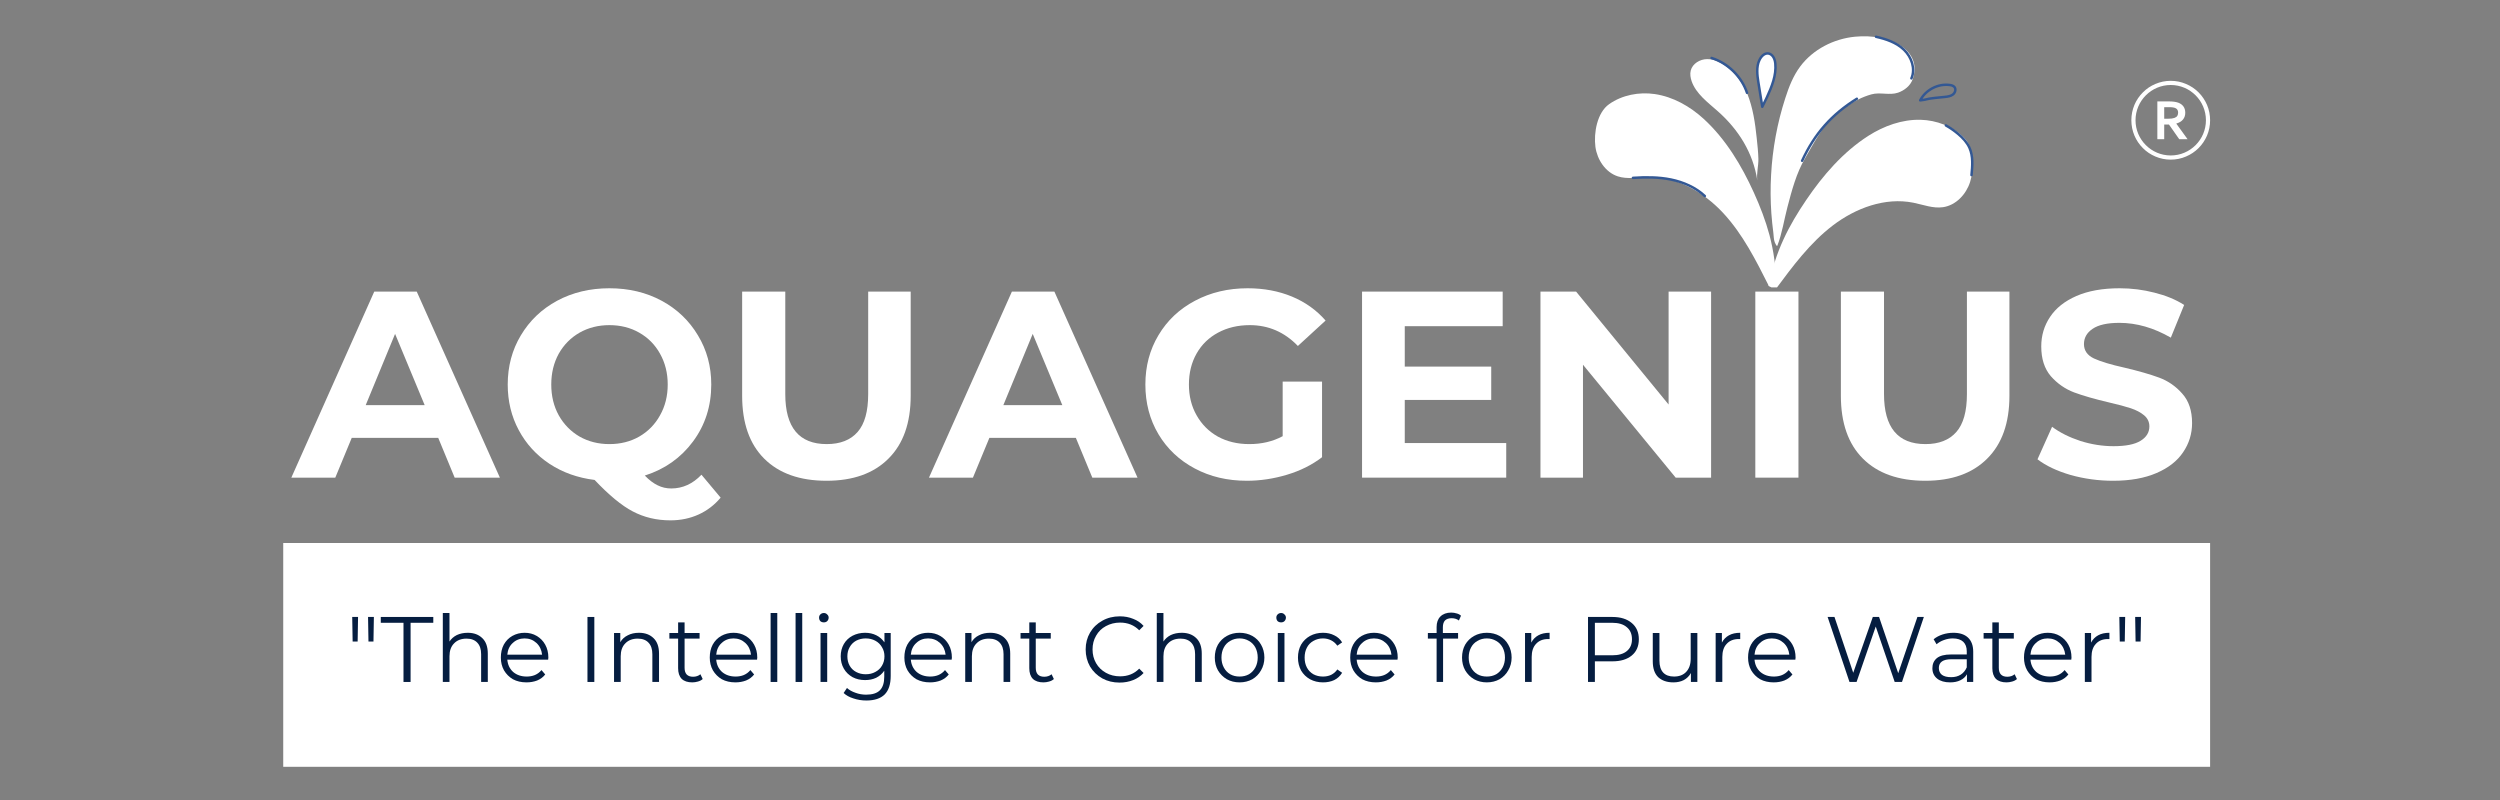 <svg xmlns="http://www.w3.org/2000/svg" xmlns:xlink="http://www.w3.org/1999/xlink" width="250" zoomAndPan="magnify" viewBox="0 0 187.5 60" height="80" preserveAspectRatio="xMidYMid meet" version="1.0"><rect x="0" y="0" width="187.5" height="60" fill="#808080" stroke="none"/><defs><g/><clipPath id="c4916bbf06"><path d="M 119.453 7 L 134 7 L 134 21.555 L 119.453 21.555 Z M 119.453 7 " clip-rule="nonzero"/></clipPath><clipPath id="0286bd8b4e"><path d="M 132 8 L 148 8 L 148 21.555 L 132 21.555 Z M 132 8 " clip-rule="nonzero"/></clipPath><clipPath id="49c0fadc42"><path d="M 132 2.488 L 144 2.488 L 144 19 L 132 19 Z M 132 2.488 " clip-rule="nonzero"/></clipPath><clipPath id="4c62fdb584"><path d="M 145 9 L 148.258 9 L 148.258 14 L 145 14 Z M 145 9 " clip-rule="nonzero"/></clipPath><clipPath id="e5a7f461dc"><path d="M 140 2.488 L 144 2.488 L 144 7 L 140 7 Z M 140 2.488 " clip-rule="nonzero"/></clipPath><clipPath id="93fc114498"><path d="M 21.242 40.727 L 165.758 40.727 L 165.758 57.512 L 21.242 57.512 Z M 21.242 40.727 " clip-rule="nonzero"/></clipPath><clipPath id="d55ed65014"><path d="M 159.852 6.062 L 165.934 6.062 L 165.934 12 L 159.852 12 Z M 159.852 6.062 " clip-rule="nonzero"/></clipPath></defs><g fill="#ffffff" fill-opacity="1"><g transform="translate(22.022, 35.823)"><g><path d="M 10.844 -2.984 L 4.359 -2.984 L 3.125 0 L -0.172 0 L 6.047 -13.953 L 9.234 -13.953 L 15.469 0 L 12.078 0 Z M 9.828 -5.438 L 7.609 -10.781 L 5.406 -5.438 Z M 9.828 -5.438 "/></g></g></g><g fill="#ffffff" fill-opacity="1"><g transform="translate(37.298, 35.823)"><g><path d="M 16.75 1.5 C 16.289 2.051 15.738 2.473 15.094 2.766 C 14.457 3.055 13.754 3.203 12.984 3.203 C 11.941 3.203 11 2.977 10.156 2.531 C 9.32 2.094 8.367 1.305 7.297 0.172 C 6.035 0.016 4.91 -0.383 3.922 -1.031 C 2.93 -1.688 2.16 -2.531 1.609 -3.562 C 1.055 -4.594 0.781 -5.734 0.781 -6.984 C 0.781 -8.348 1.109 -9.578 1.766 -10.672 C 2.422 -11.773 3.328 -12.641 4.484 -13.266 C 5.648 -13.891 6.957 -14.203 8.406 -14.203 C 9.863 -14.203 11.172 -13.891 12.328 -13.266 C 13.484 -12.641 14.391 -11.773 15.047 -10.672 C 15.711 -9.578 16.047 -8.348 16.047 -6.984 C 16.047 -5.359 15.586 -3.93 14.672 -2.703 C 13.766 -1.484 12.562 -0.633 11.062 -0.156 C 11.395 0.188 11.719 0.43 12.031 0.578 C 12.344 0.734 12.68 0.812 13.047 0.812 C 13.898 0.812 14.656 0.469 15.312 -0.219 Z M 4.047 -6.984 C 4.047 -6.117 4.234 -5.348 4.609 -4.672 C 4.992 -3.992 5.516 -3.461 6.172 -3.078 C 6.836 -2.703 7.582 -2.516 8.406 -2.516 C 9.238 -2.516 9.984 -2.703 10.641 -3.078 C 11.305 -3.461 11.828 -3.992 12.203 -4.672 C 12.586 -5.348 12.781 -6.117 12.781 -6.984 C 12.781 -7.848 12.586 -8.617 12.203 -9.297 C 11.828 -9.973 11.305 -10.5 10.641 -10.875 C 9.984 -11.25 9.238 -11.438 8.406 -11.438 C 7.582 -11.438 6.836 -11.25 6.172 -10.875 C 5.516 -10.5 4.992 -9.973 4.609 -9.297 C 4.234 -8.617 4.047 -7.848 4.047 -6.984 Z M 4.047 -6.984 "/></g></g></g><g fill="#ffffff" fill-opacity="1"><g transform="translate(54.13, 35.823)"><g><path d="M 7.859 0.234 C 5.859 0.234 4.301 -0.316 3.188 -1.422 C 2.082 -2.523 1.531 -4.098 1.531 -6.141 L 1.531 -13.953 L 4.766 -13.953 L 4.766 -6.266 C 4.766 -3.766 5.801 -2.516 7.875 -2.516 C 8.883 -2.516 9.656 -2.816 10.188 -3.422 C 10.719 -4.023 10.984 -4.973 10.984 -6.266 L 10.984 -13.953 L 14.172 -13.953 L 14.172 -6.141 C 14.172 -4.098 13.613 -2.523 12.5 -1.422 C 11.395 -0.316 9.848 0.234 7.859 0.234 Z M 7.859 0.234 "/></g></g></g><g fill="#ffffff" fill-opacity="1"><g transform="translate(69.845, 35.823)"><g><path d="M 10.844 -2.984 L 4.359 -2.984 L 3.125 0 L -0.172 0 L 6.047 -13.953 L 9.234 -13.953 L 15.469 0 L 12.078 0 Z M 9.828 -5.438 L 7.609 -10.781 L 5.406 -5.438 Z M 9.828 -5.438 "/></g></g></g><g fill="#ffffff" fill-opacity="1"><g transform="translate(85.122, 35.823)"><g><path d="M 11.078 -7.203 L 14.031 -7.203 L 14.031 -1.531 C 13.281 -0.957 12.406 -0.52 11.406 -0.219 C 10.406 0.082 9.398 0.234 8.391 0.234 C 6.941 0.234 5.641 -0.07 4.484 -0.688 C 3.328 -1.301 2.422 -2.156 1.766 -3.25 C 1.109 -4.352 0.781 -5.598 0.781 -6.984 C 0.781 -8.359 1.109 -9.594 1.766 -10.688 C 2.422 -11.789 3.332 -12.648 4.5 -13.266 C 5.676 -13.891 6.992 -14.203 8.453 -14.203 C 9.672 -14.203 10.781 -13.992 11.781 -13.578 C 12.781 -13.16 13.617 -12.562 14.297 -11.781 L 12.219 -9.875 C 11.219 -10.914 10.016 -11.438 8.609 -11.438 C 7.723 -11.438 6.93 -11.25 6.234 -10.875 C 5.547 -10.508 5.008 -9.988 4.625 -9.312 C 4.238 -8.633 4.047 -7.859 4.047 -6.984 C 4.047 -6.117 4.238 -5.348 4.625 -4.672 C 5.008 -3.992 5.539 -3.461 6.219 -3.078 C 6.906 -2.703 7.691 -2.516 8.578 -2.516 C 9.504 -2.516 10.336 -2.711 11.078 -3.109 Z M 11.078 -7.203 "/></g></g></g><g fill="#ffffff" fill-opacity="1"><g transform="translate(100.498, 35.823)"><g><path d="M 12.469 -2.594 L 12.469 0 L 1.656 0 L 1.656 -13.953 L 12.203 -13.953 L 12.203 -11.359 L 4.859 -11.359 L 4.859 -8.328 L 11.344 -8.328 L 11.344 -5.828 L 4.859 -5.828 L 4.859 -2.594 Z M 12.469 -2.594 "/></g></g></g><g fill="#ffffff" fill-opacity="1"><g transform="translate(113.879, 35.823)"><g><path d="M 14.453 -13.953 L 14.453 0 L 11.797 0 L 4.844 -8.469 L 4.844 0 L 1.656 0 L 1.656 -13.953 L 4.328 -13.953 L 11.266 -5.484 L 11.266 -13.953 Z M 14.453 -13.953 "/></g></g></g><g fill="#ffffff" fill-opacity="1"><g transform="translate(129.993, 35.823)"><g><path d="M 1.656 -13.953 L 4.891 -13.953 L 4.891 0 L 1.656 0 Z M 1.656 -13.953 "/></g></g></g><g fill="#ffffff" fill-opacity="1"><g transform="translate(136.535, 35.823)"><g><path d="M 7.859 0.234 C 5.859 0.234 4.301 -0.316 3.188 -1.422 C 2.082 -2.523 1.531 -4.098 1.531 -6.141 L 1.531 -13.953 L 4.766 -13.953 L 4.766 -6.266 C 4.766 -3.766 5.801 -2.516 7.875 -2.516 C 8.883 -2.516 9.656 -2.816 10.188 -3.422 C 10.719 -4.023 10.984 -4.973 10.984 -6.266 L 10.984 -13.953 L 14.172 -13.953 L 14.172 -6.141 C 14.172 -4.098 13.613 -2.523 12.5 -1.422 C 11.395 -0.316 9.848 0.234 7.859 0.234 Z M 7.859 0.234 "/></g></g></g><g fill="#ffffff" fill-opacity="1"><g transform="translate(152.25, 35.823)"><g><path d="M 6.234 0.234 C 5.129 0.234 4.062 0.086 3.031 -0.203 C 2.008 -0.504 1.188 -0.895 0.562 -1.375 L 1.656 -3.812 C 2.25 -3.375 2.957 -3.02 3.781 -2.75 C 4.613 -2.488 5.441 -2.359 6.266 -2.359 C 7.18 -2.359 7.859 -2.492 8.297 -2.766 C 8.734 -3.035 8.953 -3.395 8.953 -3.844 C 8.953 -4.176 8.82 -4.453 8.562 -4.672 C 8.301 -4.891 7.969 -5.066 7.562 -5.203 C 7.156 -5.336 6.609 -5.484 5.922 -5.641 C 4.859 -5.891 3.988 -6.141 3.312 -6.391 C 2.633 -6.648 2.051 -7.055 1.562 -7.609 C 1.082 -8.172 0.844 -8.914 0.844 -9.844 C 0.844 -10.656 1.062 -11.391 1.5 -12.047 C 1.938 -12.711 2.598 -13.238 3.484 -13.625 C 4.367 -14.008 5.445 -14.203 6.719 -14.203 C 7.613 -14.203 8.484 -14.094 9.328 -13.875 C 10.18 -13.664 10.926 -13.359 11.562 -12.953 L 10.562 -10.5 C 9.281 -11.238 7.992 -11.609 6.703 -11.609 C 5.797 -11.609 5.125 -11.457 4.688 -11.156 C 4.258 -10.863 4.047 -10.484 4.047 -10.016 C 4.047 -9.535 4.297 -9.176 4.797 -8.938 C 5.297 -8.707 6.055 -8.477 7.078 -8.25 C 8.141 -8 9.008 -7.75 9.688 -7.5 C 10.363 -7.25 10.941 -6.848 11.422 -6.297 C 11.91 -5.754 12.156 -5.02 12.156 -4.094 C 12.156 -3.289 11.93 -2.562 11.484 -1.906 C 11.047 -1.25 10.379 -0.727 9.484 -0.344 C 8.598 0.039 7.516 0.234 6.234 0.234 Z M 6.234 0.234 "/></g></g></g><g clip-path="url(#c4916bbf06)"><path fill="#ffffff" d="M 132.676 21.445 C 132.672 21.445 132.668 21.445 132.664 21.449 C 131.695 19.523 130.711 17.566 129.246 15.984 C 127.781 14.406 125.746 13.223 123.59 13.277 C 122.836 13.293 122.055 13.461 121.336 13.227 C 120.406 12.922 119.789 11.98 119.656 11.016 C 119.52 9.977 119.781 8.445 120.684 7.812 C 121.664 7.121 122.934 6.883 124.109 7.055 C 125.484 7.258 126.742 7.973 127.766 8.906 C 129.43 10.43 130.621 12.414 131.543 14.453 C 132.008 15.48 132.418 16.539 132.711 17.629 C 132.867 18.227 132.992 18.832 133.074 19.441 C 133.098 19.613 133.32 21.25 133.195 21.289 C 133.023 21.34 132.848 21.391 132.676 21.445 Z M 132.676 21.445 " fill-opacity="1" fill-rule="nonzero"/></g><g clip-path="url(#0286bd8b4e)"><path fill="#ffffff" d="M 133.156 21.703 C 133.156 21.703 133.16 21.707 133.164 21.707 C 134.445 19.977 135.75 18.215 137.461 16.91 C 139.176 15.602 141.383 14.781 143.5 15.203 C 144.242 15.352 144.98 15.648 145.727 15.539 C 146.695 15.398 147.465 14.574 147.758 13.645 C 148.074 12.645 148.074 11.094 147.293 10.316 C 146.445 9.469 145.238 9.016 144.047 8.984 C 142.66 8.949 141.297 9.441 140.125 10.188 C 138.23 11.402 136.715 13.156 135.461 15.008 C 134.828 15.941 134.242 16.91 133.77 17.938 C 133.512 18.5 133.285 19.074 133.102 19.66 C 133.047 19.828 132.551 21.398 132.668 21.461 C 132.828 21.539 132.992 21.621 133.156 21.703 Z M 133.156 21.703 " fill-opacity="1" fill-rule="nonzero"/></g><g clip-path="url(#49c0fadc42)"><path fill="#ffffff" d="M 133.184 18.332 C 133.141 18.258 133.109 18.176 133.109 18.176 C 133.023 17.969 133.031 17.668 133 17.449 C 132.938 16.973 132.887 16.492 132.852 16.008 C 132.785 15.047 132.777 14.082 132.832 13.117 C 132.938 11.168 133.293 9.227 133.895 7.367 C 134.164 6.523 134.492 5.684 135.023 4.977 C 135.98 3.699 137.531 2.91 139.117 2.754 C 141.797 2.492 144.227 3.793 143.445 5.957 C 143.273 6.434 142.836 6.781 142.355 6.949 C 141.707 7.172 141.016 6.891 140.352 7.078 C 139.016 7.453 137.832 8.367 136.93 9.402 C 136.402 10.008 135.781 11.176 135.379 11.871 C 134.727 12.992 134.391 14.262 134.062 15.516 C 133.812 16.469 133.656 17.512 133.301 18.426 C 133.277 18.484 133.227 18.414 133.184 18.332 Z M 133.184 18.332 " fill-opacity="1" fill-rule="nonzero"/></g><path fill="#ffffff" d="M 128.836 8.344 C 128.086 7.676 127.211 7.047 126.875 6.098 C 126.785 5.84 126.738 5.555 126.805 5.289 C 126.938 4.77 127.496 4.438 128.031 4.434 C 128.566 4.426 129.074 4.684 129.5 5.008 C 130.184 5.527 130.723 6.234 131.047 7.031 C 131.473 8.086 131.637 9.234 131.754 10.359 C 131.809 10.879 131.867 11.398 131.879 11.922 C 131.891 12.422 131.727 13.051 131.797 13.531 C 131.488 11.469 130.391 9.719 128.836 8.344 Z M 128.836 8.344 " fill-opacity="1" fill-rule="nonzero"/><path stroke-linecap="round" transform="matrix(0.125, 0, 0, 0.125, 107.181, -14.432)" fill-opacity="1" fill="#ffffff" fill-rule="nonzero" stroke-linejoin="round" d="M 199.921 179.536 C 199.142 174.581 198.332 169.625 197.552 164.67 C 196.898 160.618 196.275 155.507 198.176 151.549 C 201.23 145.191 207.089 146.687 207.744 153.575 C 208.429 160.556 205.624 167.475 202.695 173.833 Z M 199.921 179.536 " stroke="#335894" stroke-width="1.5" stroke-opacity="1" stroke-miterlimit="10"/><path stroke-linecap="round" transform="matrix(0.125, 0, 0, 0.125, 107.181, -14.432)" fill="none" stroke-linejoin="round" d="M 223.826 211.918 C 231.305 195.68 241.497 184.149 256.675 174.705 " stroke="#335894" stroke-width="1.5" stroke-opacity="1" stroke-miterlimit="10"/><path stroke-linecap="round" transform="matrix(0.125, 0, 0, 0.125, 107.181, -14.432)" fill="none" stroke-linejoin="round" d="M 169.503 150.24 C 179.32 153.357 187.486 161.366 190.758 171.152 " stroke="#335894" stroke-width="1.5" stroke-opacity="1" stroke-miterlimit="10"/><path stroke-linecap="round" transform="matrix(0.125, 0, 0, 0.125, 107.181, -14.432)" fill="none" stroke-linejoin="round" d="M 122.348 222.172 C 129.953 221.673 137.682 221.642 145.131 223.169 C 152.611 224.727 159.872 227.875 165.451 233.08 " stroke="#335894" stroke-width="1.5" stroke-opacity="1" stroke-miterlimit="10"/><g clip-path="url(#4c62fdb584)"><path stroke-linecap="round" transform="matrix(0.125, 0, 0, 0.125, 107.181, -14.432)" fill="none" stroke-linejoin="round" d="M 310.063 190.694 C 312.712 192.19 315.205 193.935 317.542 195.898 C 320.285 198.236 322.81 200.916 324.274 204.22 C 326.487 209.269 325.988 215.034 325.459 220.52 " stroke="#335894" stroke-width="1.5" stroke-opacity="1" stroke-miterlimit="10"/></g><g clip-path="url(#e5a7f461dc)"><path stroke-linecap="round" transform="matrix(0.125, 0, 0, 0.125, 107.181, -14.432)" fill="none" stroke-linejoin="round" d="M 268.175 137.524 C 274.315 138.895 280.486 141.015 285.005 145.378 C 289.493 149.741 291.924 156.754 289.399 162.488 " stroke="#335894" stroke-width="1.5" stroke-opacity="1" stroke-miterlimit="10"/></g><path stroke-linecap="round" transform="matrix(0.125, 0, 0, 0.125, 107.181, -14.432)" fill="none" stroke-linejoin="round" d="M 294.666 175.672 C 297.939 169.376 305.356 165.511 312.369 166.446 C 313.428 166.571 314.582 166.883 315.236 167.693 C 316.327 169.033 315.641 171.152 314.27 172.181 C 312.899 173.209 311.122 173.428 309.408 173.615 C 305.325 174.082 301.118 174.238 297.16 175.329 Z M 294.666 175.672 " stroke="#335894" stroke-width="1.5" stroke-opacity="1" stroke-miterlimit="10"/><g clip-path="url(#93fc114498)"><path fill="#ffffff" d="M 21.242 40.727 L 165.766 40.727 L 165.766 57.512 L 21.242 57.512 Z M 21.242 40.727 " fill-opacity="1" fill-rule="nonzero"/></g><g fill="#051d40" fill-opacity="1"><g transform="translate(25.932, 51.147)"><g><path d="M 0.484 -4.875 L 0.922 -4.875 L 0.891 -3.031 L 0.516 -3.031 Z M 1.672 -4.875 L 2.109 -4.875 L 2.078 -3.031 L 1.703 -3.031 Z M 1.672 -4.875 "/></g></g></g><g fill="#051d40" fill-opacity="1"><g transform="translate(28.528, 51.147)"><g><path d="M 1.734 -4.438 L 0.031 -4.438 L 0.031 -4.875 L 3.969 -4.875 L 3.969 -4.438 L 2.266 -4.438 L 2.266 0 L 1.734 0 Z M 1.734 -4.438 "/></g></g></g><g fill="#051d40" fill-opacity="1"><g transform="translate(32.523, 51.147)"><g><path d="M 2.562 -3.688 C 3.02 -3.688 3.383 -3.551 3.656 -3.281 C 3.926 -3.02 4.062 -2.633 4.062 -2.125 L 4.062 0 L 3.562 0 L 3.562 -2.078 C 3.562 -2.453 3.469 -2.738 3.281 -2.938 C 3.094 -3.145 2.82 -3.25 2.469 -3.25 C 2.07 -3.25 1.758 -3.129 1.531 -2.891 C 1.301 -2.66 1.188 -2.336 1.188 -1.922 L 1.188 0 L 0.688 0 L 0.688 -5.172 L 1.188 -5.172 L 1.188 -3.031 C 1.32 -3.238 1.504 -3.398 1.734 -3.516 C 1.973 -3.629 2.25 -3.688 2.562 -3.688 Z M 2.562 -3.688 "/></g></g></g><g fill="#051d40" fill-opacity="1"><g transform="translate(37.236, 51.147)"><g><path d="M 3.875 -1.672 L 0.812 -1.672 C 0.844 -1.297 0.988 -0.988 1.25 -0.75 C 1.52 -0.52 1.859 -0.406 2.266 -0.406 C 2.484 -0.406 2.688 -0.441 2.875 -0.516 C 3.07 -0.598 3.238 -0.723 3.375 -0.891 L 3.656 -0.562 C 3.5 -0.363 3.297 -0.211 3.047 -0.109 C 2.805 -0.016 2.539 0.031 2.25 0.031 C 1.863 0.031 1.523 -0.047 1.234 -0.203 C 0.953 -0.367 0.727 -0.594 0.562 -0.875 C 0.406 -1.156 0.328 -1.473 0.328 -1.828 C 0.328 -2.191 0.398 -2.516 0.547 -2.797 C 0.703 -3.078 0.914 -3.297 1.188 -3.453 C 1.469 -3.609 1.773 -3.688 2.109 -3.688 C 2.453 -3.688 2.754 -3.609 3.016 -3.453 C 3.285 -3.297 3.5 -3.078 3.656 -2.797 C 3.812 -2.516 3.891 -2.191 3.891 -1.828 Z M 2.109 -3.266 C 1.754 -3.266 1.457 -3.148 1.219 -2.922 C 0.977 -2.703 0.844 -2.41 0.812 -2.047 L 3.422 -2.047 C 3.379 -2.41 3.238 -2.703 3 -2.922 C 2.758 -3.148 2.461 -3.266 2.109 -3.266 Z M 2.109 -3.266 "/></g></g></g><g fill="#051d40" fill-opacity="1"><g transform="translate(41.44, 51.147)"><g/></g></g><g fill="#051d40" fill-opacity="1"><g transform="translate(43.263, 51.147)"><g><path d="M 0.797 -4.875 L 1.312 -4.875 L 1.312 0 L 0.797 0 Z M 0.797 -4.875 "/></g></g></g><g fill="#051d40" fill-opacity="1"><g transform="translate(45.365, 51.147)"><g><path d="M 2.562 -3.688 C 3.02 -3.688 3.383 -3.551 3.656 -3.281 C 3.926 -3.02 4.062 -2.633 4.062 -2.125 L 4.062 0 L 3.562 0 L 3.562 -2.078 C 3.562 -2.453 3.469 -2.738 3.281 -2.938 C 3.094 -3.145 2.82 -3.25 2.469 -3.25 C 2.07 -3.25 1.758 -3.129 1.531 -2.891 C 1.301 -2.66 1.188 -2.336 1.188 -1.922 L 1.188 0 L 0.688 0 L 0.688 -3.672 L 1.156 -3.672 L 1.156 -2.984 C 1.289 -3.211 1.477 -3.383 1.719 -3.5 C 1.957 -3.625 2.238 -3.688 2.562 -3.688 Z M 2.562 -3.688 "/></g></g></g><g fill="#051d40" fill-opacity="1"><g transform="translate(50.078, 51.147)"><g><path d="M 2.625 -0.219 C 2.531 -0.133 2.41 -0.07 2.266 -0.031 C 2.129 0.008 1.988 0.031 1.844 0.031 C 1.5 0.031 1.234 -0.055 1.047 -0.234 C 0.867 -0.422 0.781 -0.688 0.781 -1.031 L 0.781 -3.25 L 0.125 -3.25 L 0.125 -3.672 L 0.781 -3.672 L 0.781 -4.469 L 1.266 -4.469 L 1.266 -3.672 L 2.391 -3.672 L 2.391 -3.25 L 1.266 -3.25 L 1.266 -1.062 C 1.266 -0.844 1.316 -0.676 1.422 -0.562 C 1.535 -0.445 1.695 -0.391 1.906 -0.391 C 2.008 -0.391 2.109 -0.406 2.203 -0.438 C 2.297 -0.469 2.379 -0.516 2.453 -0.578 Z M 2.625 -0.219 "/></g></g></g><g fill="#051d40" fill-opacity="1"><g transform="translate(52.904, 51.147)"><g><path d="M 3.875 -1.672 L 0.812 -1.672 C 0.844 -1.297 0.988 -0.988 1.25 -0.75 C 1.52 -0.52 1.859 -0.406 2.266 -0.406 C 2.484 -0.406 2.688 -0.441 2.875 -0.516 C 3.07 -0.598 3.238 -0.723 3.375 -0.891 L 3.656 -0.562 C 3.5 -0.363 3.297 -0.211 3.047 -0.109 C 2.805 -0.016 2.539 0.031 2.25 0.031 C 1.863 0.031 1.523 -0.047 1.234 -0.203 C 0.953 -0.367 0.727 -0.594 0.562 -0.875 C 0.406 -1.156 0.328 -1.473 0.328 -1.828 C 0.328 -2.191 0.398 -2.516 0.547 -2.797 C 0.703 -3.078 0.914 -3.297 1.188 -3.453 C 1.469 -3.609 1.773 -3.688 2.109 -3.688 C 2.453 -3.688 2.754 -3.609 3.016 -3.453 C 3.285 -3.297 3.5 -3.078 3.656 -2.797 C 3.812 -2.516 3.891 -2.191 3.891 -1.828 Z M 2.109 -3.266 C 1.754 -3.266 1.457 -3.148 1.219 -2.922 C 0.977 -2.703 0.844 -2.41 0.812 -2.047 L 3.422 -2.047 C 3.379 -2.41 3.238 -2.703 3 -2.922 C 2.758 -3.148 2.461 -3.266 2.109 -3.266 Z M 2.109 -3.266 "/></g></g></g><g fill="#051d40" fill-opacity="1"><g transform="translate(57.108, 51.147)"><g><path d="M 0.688 -5.172 L 1.188 -5.172 L 1.188 0 L 0.688 0 Z M 0.688 -5.172 "/></g></g></g><g fill="#051d40" fill-opacity="1"><g transform="translate(58.98, 51.147)"><g><path d="M 0.688 -5.172 L 1.188 -5.172 L 1.188 0 L 0.688 0 Z M 0.688 -5.172 "/></g></g></g><g fill="#051d40" fill-opacity="1"><g transform="translate(60.852, 51.147)"><g><path d="M 0.688 -3.672 L 1.188 -3.672 L 1.188 0 L 0.688 0 Z M 0.938 -4.469 C 0.832 -4.469 0.742 -4.5 0.672 -4.562 C 0.609 -4.633 0.578 -4.723 0.578 -4.828 C 0.578 -4.922 0.609 -5 0.672 -5.062 C 0.742 -5.133 0.832 -5.172 0.938 -5.172 C 1.039 -5.172 1.125 -5.133 1.188 -5.062 C 1.258 -5 1.297 -4.922 1.297 -4.828 C 1.297 -4.723 1.258 -4.633 1.188 -4.562 C 1.125 -4.5 1.039 -4.469 0.938 -4.469 Z M 0.938 -4.469 "/></g></g></g><g fill="#051d40" fill-opacity="1"><g transform="translate(62.725, 51.147)"><g><path d="M 4.078 -3.672 L 4.078 -0.453 C 4.078 0.172 3.926 0.633 3.625 0.938 C 3.32 1.238 2.863 1.391 2.25 1.391 C 1.906 1.391 1.582 1.336 1.281 1.234 C 0.977 1.141 0.734 1.004 0.547 0.828 L 0.797 0.453 C 0.973 0.609 1.188 0.727 1.438 0.812 C 1.688 0.906 1.953 0.953 2.234 0.953 C 2.703 0.953 3.047 0.844 3.266 0.625 C 3.484 0.406 3.594 0.066 3.594 -0.391 L 3.594 -0.844 C 3.438 -0.613 3.234 -0.438 2.984 -0.312 C 2.734 -0.195 2.457 -0.141 2.156 -0.141 C 1.812 -0.141 1.5 -0.211 1.219 -0.359 C 0.938 -0.516 0.719 -0.727 0.562 -1 C 0.406 -1.27 0.328 -1.578 0.328 -1.922 C 0.328 -2.266 0.406 -2.57 0.562 -2.844 C 0.719 -3.113 0.938 -3.32 1.219 -3.469 C 1.5 -3.613 1.812 -3.688 2.156 -3.688 C 2.469 -3.688 2.75 -3.625 3 -3.5 C 3.25 -3.375 3.453 -3.195 3.609 -2.969 L 3.609 -3.672 Z M 2.203 -0.578 C 2.473 -0.578 2.711 -0.633 2.922 -0.75 C 3.141 -0.863 3.305 -1.02 3.422 -1.219 C 3.547 -1.426 3.609 -1.66 3.609 -1.922 C 3.609 -2.18 3.547 -2.41 3.422 -2.609 C 3.305 -2.816 3.141 -2.977 2.922 -3.094 C 2.711 -3.207 2.473 -3.266 2.203 -3.266 C 1.941 -3.266 1.703 -3.207 1.484 -3.094 C 1.273 -2.977 1.113 -2.816 1 -2.609 C 0.883 -2.41 0.828 -2.18 0.828 -1.922 C 0.828 -1.66 0.883 -1.426 1 -1.219 C 1.113 -1.02 1.273 -0.863 1.484 -0.75 C 1.703 -0.633 1.941 -0.578 2.203 -0.578 Z M 2.203 -0.578 "/></g></g></g><g fill="#051d40" fill-opacity="1"><g transform="translate(67.5, 51.147)"><g><path d="M 3.875 -1.672 L 0.812 -1.672 C 0.844 -1.297 0.988 -0.988 1.25 -0.75 C 1.52 -0.52 1.859 -0.406 2.266 -0.406 C 2.484 -0.406 2.688 -0.441 2.875 -0.516 C 3.07 -0.598 3.238 -0.723 3.375 -0.891 L 3.656 -0.562 C 3.5 -0.363 3.297 -0.211 3.047 -0.109 C 2.805 -0.016 2.539 0.031 2.25 0.031 C 1.863 0.031 1.523 -0.047 1.234 -0.203 C 0.953 -0.367 0.727 -0.594 0.562 -0.875 C 0.406 -1.156 0.328 -1.473 0.328 -1.828 C 0.328 -2.191 0.398 -2.516 0.547 -2.797 C 0.703 -3.078 0.914 -3.297 1.188 -3.453 C 1.469 -3.609 1.773 -3.688 2.109 -3.688 C 2.453 -3.688 2.754 -3.609 3.016 -3.453 C 3.285 -3.297 3.5 -3.078 3.656 -2.797 C 3.812 -2.516 3.891 -2.191 3.891 -1.828 Z M 2.109 -3.266 C 1.754 -3.266 1.457 -3.148 1.219 -2.922 C 0.977 -2.703 0.844 -2.41 0.812 -2.047 L 3.422 -2.047 C 3.379 -2.41 3.238 -2.703 3 -2.922 C 2.758 -3.148 2.461 -3.266 2.109 -3.266 Z M 2.109 -3.266 "/></g></g></g><g fill="#051d40" fill-opacity="1"><g transform="translate(71.704, 51.147)"><g><path d="M 2.562 -3.688 C 3.02 -3.688 3.383 -3.551 3.656 -3.281 C 3.926 -3.02 4.062 -2.633 4.062 -2.125 L 4.062 0 L 3.562 0 L 3.562 -2.078 C 3.562 -2.453 3.469 -2.738 3.281 -2.938 C 3.094 -3.145 2.82 -3.25 2.469 -3.25 C 2.07 -3.25 1.758 -3.129 1.531 -2.891 C 1.301 -2.66 1.188 -2.336 1.188 -1.922 L 1.188 0 L 0.688 0 L 0.688 -3.672 L 1.156 -3.672 L 1.156 -2.984 C 1.289 -3.211 1.477 -3.383 1.719 -3.5 C 1.957 -3.625 2.238 -3.688 2.562 -3.688 Z M 2.562 -3.688 "/></g></g></g><g fill="#051d40" fill-opacity="1"><g transform="translate(76.416, 51.147)"><g><path d="M 2.625 -0.219 C 2.531 -0.133 2.41 -0.07 2.266 -0.031 C 2.129 0.008 1.988 0.031 1.844 0.031 C 1.5 0.031 1.234 -0.055 1.047 -0.234 C 0.867 -0.422 0.781 -0.688 0.781 -1.031 L 0.781 -3.25 L 0.125 -3.25 L 0.125 -3.672 L 0.781 -3.672 L 0.781 -4.469 L 1.266 -4.469 L 1.266 -3.672 L 2.391 -3.672 L 2.391 -3.25 L 1.266 -3.25 L 1.266 -1.062 C 1.266 -0.844 1.316 -0.676 1.422 -0.562 C 1.535 -0.445 1.695 -0.391 1.906 -0.391 C 2.008 -0.391 2.109 -0.406 2.203 -0.438 C 2.297 -0.469 2.379 -0.516 2.453 -0.578 Z M 2.625 -0.219 "/></g></g></g><g fill="#051d40" fill-opacity="1"><g transform="translate(79.242, 51.147)"><g/></g></g><g fill="#051d40" fill-opacity="1"><g transform="translate(81.066, 51.147)"><g><path d="M 2.906 0.047 C 2.426 0.047 1.992 -0.055 1.609 -0.266 C 1.223 -0.484 0.914 -0.781 0.688 -1.156 C 0.469 -1.539 0.359 -1.969 0.359 -2.438 C 0.359 -2.906 0.469 -3.328 0.688 -3.703 C 0.914 -4.086 1.223 -4.383 1.609 -4.594 C 1.992 -4.812 2.43 -4.922 2.922 -4.922 C 3.285 -4.922 3.617 -4.859 3.922 -4.734 C 4.234 -4.617 4.492 -4.441 4.703 -4.203 L 4.375 -3.875 C 4 -4.258 3.52 -4.453 2.938 -4.453 C 2.551 -4.453 2.195 -4.363 1.875 -4.188 C 1.562 -4.02 1.316 -3.781 1.141 -3.469 C 0.961 -3.164 0.875 -2.82 0.875 -2.438 C 0.875 -2.062 0.961 -1.719 1.141 -1.406 C 1.316 -1.102 1.562 -0.863 1.875 -0.688 C 2.195 -0.508 2.551 -0.422 2.938 -0.422 C 3.52 -0.422 4 -0.613 4.375 -1 L 4.703 -0.672 C 4.492 -0.441 4.234 -0.266 3.922 -0.141 C 3.609 -0.016 3.27 0.047 2.906 0.047 Z M 2.906 0.047 "/></g></g></g><g fill="#051d40" fill-opacity="1"><g transform="translate(86.07, 51.147)"><g><path d="M 2.562 -3.688 C 3.02 -3.688 3.383 -3.551 3.656 -3.281 C 3.926 -3.02 4.062 -2.633 4.062 -2.125 L 4.062 0 L 3.562 0 L 3.562 -2.078 C 3.562 -2.453 3.469 -2.738 3.281 -2.938 C 3.094 -3.145 2.82 -3.25 2.469 -3.25 C 2.07 -3.25 1.758 -3.129 1.531 -2.891 C 1.301 -2.66 1.188 -2.336 1.188 -1.922 L 1.188 0 L 0.688 0 L 0.688 -5.172 L 1.188 -5.172 L 1.188 -3.031 C 1.32 -3.238 1.504 -3.398 1.734 -3.516 C 1.973 -3.629 2.25 -3.688 2.562 -3.688 Z M 2.562 -3.688 "/></g></g></g><g fill="#051d40" fill-opacity="1"><g transform="translate(90.782, 51.147)"><g><path d="M 2.188 0.031 C 1.832 0.031 1.516 -0.047 1.234 -0.203 C 0.953 -0.367 0.727 -0.594 0.562 -0.875 C 0.406 -1.156 0.328 -1.473 0.328 -1.828 C 0.328 -2.191 0.406 -2.516 0.562 -2.797 C 0.727 -3.078 0.953 -3.297 1.234 -3.453 C 1.516 -3.609 1.832 -3.688 2.188 -3.688 C 2.539 -3.688 2.859 -3.609 3.141 -3.453 C 3.422 -3.297 3.641 -3.078 3.797 -2.797 C 3.961 -2.516 4.047 -2.191 4.047 -1.828 C 4.047 -1.473 3.961 -1.156 3.797 -0.875 C 3.641 -0.594 3.422 -0.367 3.141 -0.203 C 2.859 -0.047 2.539 0.031 2.188 0.031 Z M 2.188 -0.406 C 2.445 -0.406 2.68 -0.461 2.891 -0.578 C 3.098 -0.703 3.258 -0.875 3.375 -1.094 C 3.488 -1.312 3.547 -1.555 3.547 -1.828 C 3.547 -2.109 3.488 -2.359 3.375 -2.578 C 3.258 -2.797 3.098 -2.961 2.891 -3.078 C 2.68 -3.203 2.445 -3.266 2.188 -3.266 C 1.926 -3.266 1.691 -3.203 1.484 -3.078 C 1.273 -2.961 1.113 -2.797 1 -2.578 C 0.883 -2.359 0.828 -2.109 0.828 -1.828 C 0.828 -1.555 0.883 -1.312 1 -1.094 C 1.113 -0.875 1.273 -0.703 1.484 -0.578 C 1.691 -0.461 1.926 -0.406 2.188 -0.406 Z M 2.188 -0.406 "/></g></g></g><g fill="#051d40" fill-opacity="1"><g transform="translate(95.147, 51.147)"><g><path d="M 0.688 -3.672 L 1.188 -3.672 L 1.188 0 L 0.688 0 Z M 0.938 -4.469 C 0.832 -4.469 0.742 -4.5 0.672 -4.562 C 0.609 -4.633 0.578 -4.723 0.578 -4.828 C 0.578 -4.922 0.609 -5 0.672 -5.062 C 0.742 -5.133 0.832 -5.172 0.938 -5.172 C 1.039 -5.172 1.125 -5.133 1.188 -5.062 C 1.258 -5 1.297 -4.922 1.297 -4.828 C 1.297 -4.723 1.258 -4.633 1.188 -4.562 C 1.125 -4.5 1.039 -4.469 0.938 -4.469 Z M 0.938 -4.469 "/></g></g></g><g fill="#051d40" fill-opacity="1"><g transform="translate(97.019, 51.147)"><g><path d="M 2.203 0.031 C 1.848 0.031 1.523 -0.047 1.234 -0.203 C 0.953 -0.359 0.727 -0.578 0.562 -0.859 C 0.406 -1.148 0.328 -1.473 0.328 -1.828 C 0.328 -2.191 0.406 -2.516 0.562 -2.797 C 0.727 -3.078 0.953 -3.297 1.234 -3.453 C 1.523 -3.609 1.848 -3.688 2.203 -3.688 C 2.523 -3.688 2.805 -3.625 3.047 -3.5 C 3.297 -3.383 3.492 -3.207 3.641 -2.969 L 3.281 -2.719 C 3.156 -2.895 3 -3.031 2.812 -3.125 C 2.625 -3.219 2.422 -3.266 2.203 -3.266 C 1.941 -3.266 1.703 -3.203 1.484 -3.078 C 1.273 -2.961 1.113 -2.797 1 -2.578 C 0.883 -2.359 0.828 -2.109 0.828 -1.828 C 0.828 -1.547 0.883 -1.297 1 -1.078 C 1.113 -0.867 1.273 -0.703 1.484 -0.578 C 1.703 -0.461 1.941 -0.406 2.203 -0.406 C 2.422 -0.406 2.625 -0.445 2.812 -0.531 C 3 -0.625 3.156 -0.758 3.281 -0.938 L 3.641 -0.688 C 3.492 -0.445 3.297 -0.266 3.047 -0.141 C 2.797 -0.023 2.516 0.031 2.203 0.031 Z M 2.203 0.031 "/></g></g></g><g fill="#051d40" fill-opacity="1"><g transform="translate(100.938, 51.147)"><g><path d="M 3.875 -1.672 L 0.812 -1.672 C 0.844 -1.297 0.988 -0.988 1.25 -0.75 C 1.52 -0.52 1.859 -0.406 2.266 -0.406 C 2.484 -0.406 2.688 -0.441 2.875 -0.516 C 3.07 -0.598 3.238 -0.723 3.375 -0.891 L 3.656 -0.562 C 3.5 -0.363 3.297 -0.211 3.047 -0.109 C 2.805 -0.016 2.539 0.031 2.25 0.031 C 1.863 0.031 1.523 -0.047 1.234 -0.203 C 0.953 -0.367 0.727 -0.594 0.562 -0.875 C 0.406 -1.156 0.328 -1.473 0.328 -1.828 C 0.328 -2.191 0.398 -2.516 0.547 -2.797 C 0.703 -3.078 0.914 -3.297 1.188 -3.453 C 1.469 -3.609 1.773 -3.688 2.109 -3.688 C 2.453 -3.688 2.754 -3.609 3.016 -3.453 C 3.285 -3.297 3.5 -3.078 3.656 -2.797 C 3.812 -2.516 3.891 -2.191 3.891 -1.828 Z M 2.109 -3.266 C 1.754 -3.266 1.457 -3.148 1.219 -2.922 C 0.977 -2.703 0.844 -2.41 0.812 -2.047 L 3.422 -2.047 C 3.379 -2.41 3.238 -2.703 3 -2.922 C 2.758 -3.148 2.461 -3.266 2.109 -3.266 Z M 2.109 -3.266 "/></g></g></g><g fill="#051d40" fill-opacity="1"><g transform="translate(105.142, 51.147)"><g/></g></g><g fill="#051d40" fill-opacity="1"><g transform="translate(106.965, 51.147)"><g><path d="M 1.906 -4.781 C 1.688 -4.781 1.52 -4.723 1.406 -4.609 C 1.301 -4.492 1.25 -4.32 1.25 -4.094 L 1.25 -3.672 L 2.391 -3.672 L 2.391 -3.25 L 1.266 -3.25 L 1.266 0 L 0.781 0 L 0.781 -3.25 L 0.125 -3.25 L 0.125 -3.672 L 0.781 -3.672 L 0.781 -4.125 C 0.781 -4.457 0.875 -4.719 1.062 -4.906 C 1.258 -5.102 1.531 -5.203 1.875 -5.203 C 2.02 -5.203 2.156 -5.18 2.281 -5.141 C 2.414 -5.109 2.523 -5.051 2.609 -4.969 L 2.453 -4.609 C 2.305 -4.723 2.125 -4.781 1.906 -4.781 Z M 1.906 -4.781 "/></g></g></g><g fill="#051d40" fill-opacity="1"><g transform="translate(109.325, 51.147)"><g><path d="M 2.188 0.031 C 1.832 0.031 1.516 -0.047 1.234 -0.203 C 0.953 -0.367 0.727 -0.594 0.562 -0.875 C 0.406 -1.156 0.328 -1.473 0.328 -1.828 C 0.328 -2.191 0.406 -2.516 0.562 -2.797 C 0.727 -3.078 0.953 -3.297 1.234 -3.453 C 1.516 -3.609 1.832 -3.688 2.188 -3.688 C 2.539 -3.688 2.859 -3.609 3.141 -3.453 C 3.422 -3.297 3.641 -3.078 3.797 -2.797 C 3.961 -2.516 4.047 -2.191 4.047 -1.828 C 4.047 -1.473 3.961 -1.156 3.797 -0.875 C 3.641 -0.594 3.422 -0.367 3.141 -0.203 C 2.859 -0.047 2.539 0.031 2.188 0.031 Z M 2.188 -0.406 C 2.445 -0.406 2.68 -0.461 2.891 -0.578 C 3.098 -0.703 3.258 -0.875 3.375 -1.094 C 3.488 -1.312 3.547 -1.555 3.547 -1.828 C 3.547 -2.109 3.488 -2.359 3.375 -2.578 C 3.258 -2.797 3.098 -2.961 2.891 -3.078 C 2.68 -3.203 2.445 -3.266 2.188 -3.266 C 1.926 -3.266 1.691 -3.203 1.484 -3.078 C 1.273 -2.961 1.113 -2.797 1 -2.578 C 0.883 -2.359 0.828 -2.109 0.828 -1.828 C 0.828 -1.555 0.883 -1.312 1 -1.094 C 1.113 -0.875 1.273 -0.703 1.484 -0.578 C 1.691 -0.461 1.926 -0.406 2.188 -0.406 Z M 2.188 -0.406 "/></g></g></g><g fill="#051d40" fill-opacity="1"><g transform="translate(113.689, 51.147)"><g><path d="M 1.156 -2.953 C 1.281 -3.191 1.457 -3.375 1.688 -3.5 C 1.914 -3.625 2.195 -3.688 2.531 -3.688 L 2.531 -3.219 L 2.422 -3.219 C 2.035 -3.219 1.734 -3.098 1.516 -2.859 C 1.297 -2.629 1.188 -2.301 1.188 -1.875 L 1.188 0 L 0.688 0 L 0.688 -3.672 L 1.156 -3.672 Z M 1.156 -2.953 "/></g></g></g><g fill="#051d40" fill-opacity="1"><g transform="translate(116.48, 51.147)"><g/></g></g><g fill="#051d40" fill-opacity="1"><g transform="translate(118.304, 51.147)"><g><path d="M 2.625 -4.875 C 3.238 -4.875 3.723 -4.723 4.078 -4.422 C 4.43 -4.129 4.609 -3.723 4.609 -3.203 C 4.609 -2.68 4.43 -2.273 4.078 -1.984 C 3.723 -1.691 3.238 -1.547 2.625 -1.547 L 1.312 -1.547 L 1.312 0 L 0.797 0 L 0.797 -4.875 Z M 2.609 -2 C 3.086 -2 3.453 -2.102 3.703 -2.312 C 3.961 -2.52 4.094 -2.816 4.094 -3.203 C 4.094 -3.598 3.961 -3.898 3.703 -4.109 C 3.453 -4.328 3.086 -4.438 2.609 -4.438 L 1.312 -4.438 L 1.312 -2 Z M 2.609 -2 "/></g></g></g><g fill="#051d40" fill-opacity="1"><g transform="translate(123.302, 51.147)"><g><path d="M 4 -3.672 L 4 0 L 3.516 0 L 3.516 -0.672 C 3.391 -0.441 3.211 -0.266 2.984 -0.141 C 2.754 -0.023 2.492 0.031 2.203 0.031 C 1.723 0.031 1.344 -0.098 1.062 -0.359 C 0.789 -0.629 0.656 -1.023 0.656 -1.547 L 0.656 -3.672 L 1.156 -3.672 L 1.156 -1.594 C 1.156 -1.207 1.25 -0.91 1.438 -0.703 C 1.625 -0.504 1.895 -0.406 2.25 -0.406 C 2.633 -0.406 2.938 -0.52 3.156 -0.75 C 3.383 -0.988 3.5 -1.316 3.5 -1.734 L 3.5 -3.672 Z M 4 -3.672 "/></g></g></g><g fill="#051d40" fill-opacity="1"><g transform="translate(127.986, 51.147)"><g><path d="M 1.156 -2.953 C 1.281 -3.191 1.457 -3.375 1.688 -3.5 C 1.914 -3.625 2.195 -3.688 2.531 -3.688 L 2.531 -3.219 L 2.422 -3.219 C 2.035 -3.219 1.734 -3.098 1.516 -2.859 C 1.297 -2.629 1.188 -2.301 1.188 -1.875 L 1.188 0 L 0.688 0 L 0.688 -3.672 L 1.156 -3.672 Z M 1.156 -2.953 "/></g></g></g><g fill="#051d40" fill-opacity="1"><g transform="translate(130.777, 51.147)"><g><path d="M 3.875 -1.672 L 0.812 -1.672 C 0.844 -1.297 0.988 -0.988 1.25 -0.75 C 1.52 -0.52 1.859 -0.406 2.266 -0.406 C 2.484 -0.406 2.688 -0.441 2.875 -0.516 C 3.07 -0.598 3.238 -0.723 3.375 -0.891 L 3.656 -0.562 C 3.5 -0.363 3.297 -0.211 3.047 -0.109 C 2.805 -0.016 2.539 0.031 2.25 0.031 C 1.863 0.031 1.523 -0.047 1.234 -0.203 C 0.953 -0.367 0.727 -0.594 0.562 -0.875 C 0.406 -1.156 0.328 -1.473 0.328 -1.828 C 0.328 -2.191 0.398 -2.516 0.547 -2.797 C 0.703 -3.078 0.914 -3.297 1.188 -3.453 C 1.469 -3.609 1.773 -3.688 2.109 -3.688 C 2.453 -3.688 2.754 -3.609 3.016 -3.453 C 3.285 -3.297 3.5 -3.078 3.656 -2.797 C 3.812 -2.516 3.891 -2.191 3.891 -1.828 Z M 2.109 -3.266 C 1.754 -3.266 1.457 -3.148 1.219 -2.922 C 0.977 -2.703 0.844 -2.41 0.812 -2.047 L 3.422 -2.047 C 3.379 -2.41 3.238 -2.703 3 -2.922 C 2.758 -3.148 2.461 -3.266 2.109 -3.266 Z M 2.109 -3.266 "/></g></g></g><g fill="#051d40" fill-opacity="1"><g transform="translate(134.981, 51.147)"><g/></g></g><g fill="#051d40" fill-opacity="1"><g transform="translate(136.805, 51.147)"><g><path d="M 7.484 -4.875 L 5.844 0 L 5.297 0 L 3.875 -4.156 L 2.438 0 L 1.906 0 L 0.266 -4.875 L 0.781 -4.875 L 2.188 -0.688 L 3.656 -4.875 L 4.125 -4.875 L 5.562 -0.656 L 7 -4.875 Z M 7.484 -4.875 "/></g></g></g><g fill="#051d40" fill-opacity="1"><g transform="translate(144.538, 51.147)"><g><path d="M 1.969 -3.688 C 2.445 -3.688 2.812 -3.566 3.062 -3.328 C 3.32 -3.086 3.453 -2.734 3.453 -2.266 L 3.453 0 L 2.984 0 L 2.984 -0.578 C 2.867 -0.379 2.703 -0.227 2.484 -0.125 C 2.273 -0.02 2.02 0.031 1.719 0.031 C 1.312 0.031 0.988 -0.062 0.75 -0.25 C 0.508 -0.445 0.391 -0.707 0.391 -1.031 C 0.391 -1.344 0.5 -1.594 0.719 -1.781 C 0.945 -1.969 1.305 -2.062 1.797 -2.062 L 2.969 -2.062 L 2.969 -2.297 C 2.969 -2.609 2.879 -2.848 2.703 -3.016 C 2.523 -3.18 2.266 -3.266 1.922 -3.266 C 1.691 -3.266 1.469 -3.223 1.25 -3.141 C 1.039 -3.066 0.859 -2.961 0.703 -2.828 L 0.484 -3.203 C 0.672 -3.359 0.895 -3.477 1.156 -3.562 C 1.414 -3.645 1.688 -3.688 1.969 -3.688 Z M 1.797 -0.359 C 2.078 -0.359 2.316 -0.422 2.516 -0.547 C 2.711 -0.672 2.863 -0.852 2.969 -1.094 L 2.969 -1.703 L 1.812 -1.703 C 1.188 -1.703 0.875 -1.484 0.875 -1.047 C 0.875 -0.828 0.953 -0.656 1.109 -0.531 C 1.273 -0.414 1.504 -0.359 1.797 -0.359 Z M 1.797 -0.359 "/></g></g></g><g fill="#051d40" fill-opacity="1"><g transform="translate(148.645, 51.147)"><g><path d="M 2.625 -0.219 C 2.531 -0.133 2.41 -0.07 2.266 -0.031 C 2.129 0.008 1.988 0.031 1.844 0.031 C 1.5 0.031 1.234 -0.055 1.047 -0.234 C 0.867 -0.422 0.781 -0.688 0.781 -1.031 L 0.781 -3.25 L 0.125 -3.25 L 0.125 -3.672 L 0.781 -3.672 L 0.781 -4.469 L 1.266 -4.469 L 1.266 -3.672 L 2.391 -3.672 L 2.391 -3.25 L 1.266 -3.25 L 1.266 -1.062 C 1.266 -0.844 1.316 -0.676 1.422 -0.562 C 1.535 -0.445 1.695 -0.391 1.906 -0.391 C 2.008 -0.391 2.109 -0.406 2.203 -0.438 C 2.297 -0.469 2.379 -0.516 2.453 -0.578 Z M 2.625 -0.219 "/></g></g></g><g fill="#051d40" fill-opacity="1"><g transform="translate(151.471, 51.147)"><g><path d="M 3.875 -1.672 L 0.812 -1.672 C 0.844 -1.297 0.988 -0.988 1.25 -0.75 C 1.52 -0.52 1.859 -0.406 2.266 -0.406 C 2.484 -0.406 2.688 -0.441 2.875 -0.516 C 3.07 -0.598 3.238 -0.723 3.375 -0.891 L 3.656 -0.562 C 3.5 -0.363 3.297 -0.211 3.047 -0.109 C 2.805 -0.016 2.539 0.031 2.25 0.031 C 1.863 0.031 1.523 -0.047 1.234 -0.203 C 0.953 -0.367 0.727 -0.594 0.562 -0.875 C 0.406 -1.156 0.328 -1.473 0.328 -1.828 C 0.328 -2.191 0.398 -2.516 0.547 -2.797 C 0.703 -3.078 0.914 -3.297 1.188 -3.453 C 1.469 -3.609 1.773 -3.688 2.109 -3.688 C 2.453 -3.688 2.754 -3.609 3.016 -3.453 C 3.285 -3.297 3.5 -3.078 3.656 -2.797 C 3.812 -2.516 3.891 -2.191 3.891 -1.828 Z M 2.109 -3.266 C 1.754 -3.266 1.457 -3.148 1.219 -2.922 C 0.977 -2.703 0.844 -2.41 0.812 -2.047 L 3.422 -2.047 C 3.379 -2.41 3.238 -2.703 3 -2.922 C 2.758 -3.148 2.461 -3.266 2.109 -3.266 Z M 2.109 -3.266 "/></g></g></g><g fill="#051d40" fill-opacity="1"><g transform="translate(155.675, 51.147)"><g><path d="M 1.156 -2.953 C 1.281 -3.191 1.457 -3.375 1.688 -3.5 C 1.914 -3.625 2.195 -3.688 2.531 -3.688 L 2.531 -3.219 L 2.422 -3.219 C 2.035 -3.219 1.734 -3.098 1.516 -2.859 C 1.297 -2.629 1.188 -2.301 1.188 -1.875 L 1.188 0 L 0.688 0 L 0.688 -3.672 L 1.156 -3.672 Z M 1.156 -2.953 "/></g></g></g><g fill="#051d40" fill-opacity="1"><g transform="translate(158.466, 51.147)"><g><path d="M 0.484 -4.875 L 0.922 -4.875 L 0.891 -3.031 L 0.516 -3.031 Z M 1.672 -4.875 L 2.109 -4.875 L 2.078 -3.031 L 1.703 -3.031 Z M 1.672 -4.875 "/></g></g></g><path fill="#ffffff" d="M 162.574 8.906 C 162.691 8.906 162.793 8.902 162.875 8.891 C 162.957 8.879 163.027 8.863 163.082 8.844 C 163.188 8.805 163.262 8.75 163.301 8.684 C 163.34 8.613 163.359 8.535 163.359 8.445 C 163.359 8.371 163.344 8.301 163.312 8.242 C 163.281 8.184 163.227 8.141 163.152 8.105 C 163.102 8.082 163.039 8.066 162.965 8.055 C 162.891 8.043 162.797 8.039 162.688 8.039 L 162.316 8.039 L 162.316 8.906 Z M 163.895 8.457 C 163.895 8.652 163.84 8.82 163.73 8.957 C 163.621 9.098 163.453 9.199 163.223 9.266 L 163.223 9.273 L 164.066 10.438 L 163.441 10.438 L 162.672 9.34 L 162.316 9.34 L 162.316 10.438 L 161.801 10.438 L 161.801 7.605 L 162.66 7.605 C 162.801 7.605 162.934 7.613 163.059 7.629 C 163.18 7.645 163.285 7.672 163.375 7.703 C 163.539 7.766 163.668 7.859 163.758 7.984 C 163.848 8.109 163.895 8.266 163.895 8.457 " fill-opacity="1" fill-rule="nonzero"/><g clip-path="url(#d55ed65014)"><path fill="#ffffff" d="M 165.445 9.02 C 165.445 10.473 164.262 11.66 162.805 11.66 C 161.348 11.66 160.164 10.473 160.164 9.02 C 160.164 7.562 161.348 6.375 162.805 6.375 C 164.262 6.375 165.445 7.562 165.445 9.02 Z M 165.527 7.867 C 165.375 7.516 165.164 7.199 164.895 6.93 C 164.621 6.656 164.305 6.445 163.953 6.297 C 163.59 6.141 163.203 6.062 162.805 6.062 C 162.406 6.062 162.02 6.141 161.652 6.297 C 161.301 6.445 160.984 6.656 160.715 6.93 C 160.445 7.199 160.23 7.516 160.082 7.867 C 159.93 8.23 159.852 8.617 159.852 9.02 C 159.852 9.418 159.93 9.805 160.082 10.168 C 160.23 10.52 160.445 10.836 160.715 11.105 C 160.984 11.379 161.301 11.59 161.652 11.738 C 162.02 11.895 162.406 11.973 162.805 11.973 C 163.203 11.973 163.59 11.895 163.953 11.738 C 164.305 11.59 164.621 11.379 164.895 11.105 C 165.164 10.836 165.375 10.52 165.527 10.168 C 165.68 9.805 165.758 9.418 165.758 9.02 C 165.758 8.617 165.68 8.23 165.527 7.867 " fill-opacity="1" fill-rule="nonzero"/></g></svg>
